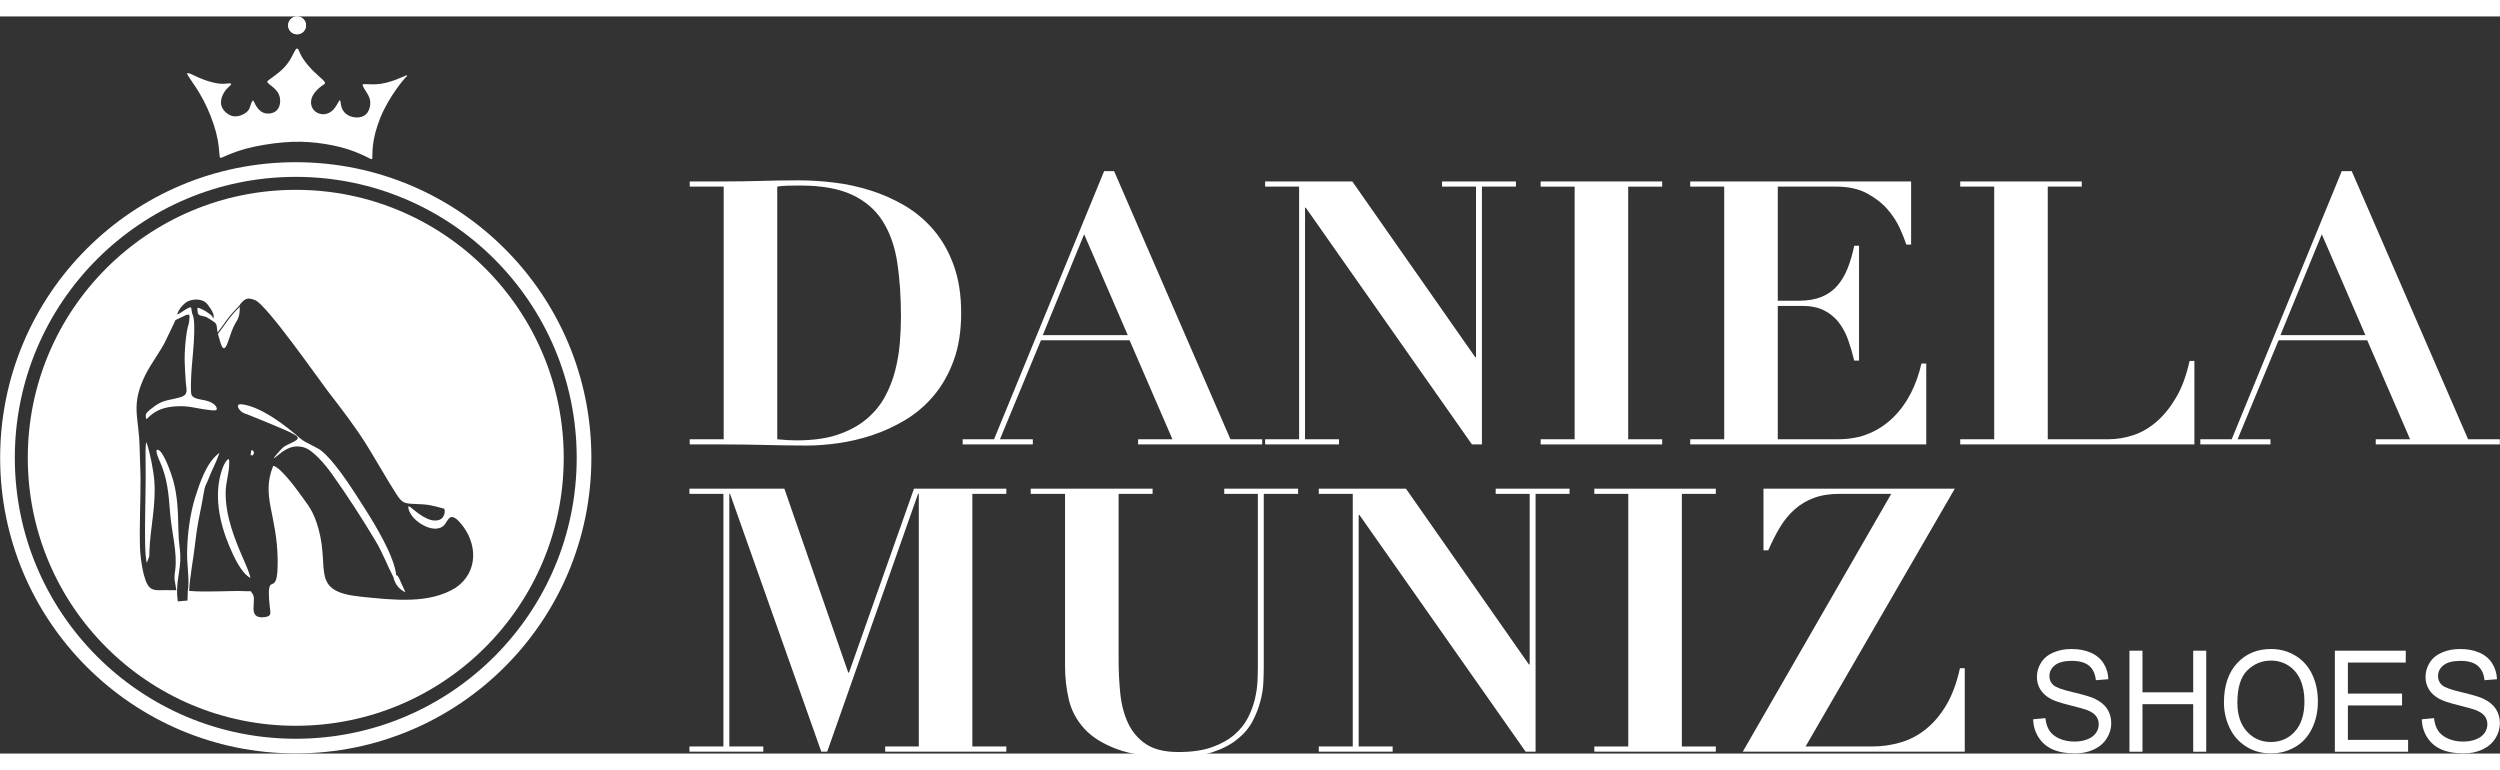 <?xml version="1.0" encoding="UTF-8"?>
<svg xmlns="http://www.w3.org/2000/svg" xmlns:xlink="http://www.w3.org/1999/xlink" version="1.1" id="Camada_1" x="0px" y="0px" viewBox="0 0 210.412 62.039" width="250" height="77" style="enable-background:new 0 0 210.412 62.039;" xml:space="preserve">
<rect x="0" y="0" width="210.412" height="62.039" fill="#333333" stroke="none"/>
<style type="text/css">
	.st0{fill:#FFFFFF;}
	.st1{fill-rule:evenodd;clip-rule:evenodd;fill:#FFFFFF;}
</style>
<g>
	<g>
		<path class="st0" d="M65.416,14.324c0.207-0.042,0.477-0.067,0.808-0.078c0.332-0.01,0.705-0.015,1.119-0.015    c1.803,0,3.259,0.259,4.367,0.777s1.969,1.259,2.58,2.223s1.021,2.124,1.228,3.481c0.207,1.357,0.311,2.875,0.311,4.554    c0,0.684-0.031,1.415-0.093,2.191c-0.062,0.777-0.192,1.554-0.389,2.332c-0.197,0.777-0.487,1.518-0.87,2.223    c-0.383,0.704-0.901,1.331-1.554,1.88c-0.653,0.549-1.456,0.984-2.409,1.306c-0.953,0.321-2.103,0.482-3.45,0.482    c-0.518,0-1.067-0.031-1.647-0.093L65.416,14.324L65.416,14.324z M60.909,35.586h-2.86v0.435h2.86    c1.181,0,2.357,0.016,3.528,0.046c1.171,0.031,2.347,0.047,3.528,0.047c0.787,0,1.658-0.067,2.611-0.202    c0.953-0.135,1.912-0.363,2.875-0.684c0.964-0.322,1.891-0.751,2.782-1.29c0.891-0.539,1.684-1.223,2.378-2.052    s1.249-1.813,1.663-2.953c0.415-1.14,0.622-2.466,0.622-3.979s-0.207-2.844-0.622-3.995c-0.414-1.15-0.974-2.14-1.679-2.968    c-0.705-0.829-1.513-1.513-2.424-2.052c-0.912-0.539-1.876-0.969-2.891-1.29s-2.041-0.544-3.077-0.668    c-1.036-0.124-2.021-0.187-2.953-0.187c-1.057,0-2.114,0.016-3.171,0.047c-1.057,0.031-2.114,0.047-3.171,0.047h-2.859v0.435h2.86    V35.586z"></path>
		<path class="st0" d="M94.916,26.82h-7.15l3.481-8.486L94.916,26.82z M81.021,36.021h5.906v-0.435h-2.766l3.45-8.331h7.461    l3.606,8.331h-2.891v0.435h10.445v-0.435h-2.673l-9.792-22.568h-0.839l-9.263,22.568h-2.642v0.435H81.021z"></path>
		<polygon class="st0" points="106.479,14.324 109.339,14.324 109.339,35.586 106.479,35.586 106.479,36.021 112.697,36.021     112.697,35.586 109.837,35.586 109.837,16.095 109.899,16.095 123.887,36.021 124.726,36.021 124.726,14.324 127.586,14.324     127.586,13.888 121.369,13.888 121.369,14.324 124.229,14.324 124.229,28.685 124.167,28.685 113.816,13.888 106.479,13.888   "></polygon>
		<polygon class="st0" points="129.669,14.324 132.529,14.324 132.529,35.586 129.669,35.586 129.669,36.021 139.896,36.021     139.896,35.586 137.036,35.586 137.036,14.324 139.896,14.324 139.896,13.888 129.669,13.888   "></polygon>
		<path class="st0" d="M142.258,14.324h2.86v21.262h-2.86v0.435h19.864v-6.808h-0.404c-0.207,0.912-0.508,1.751-0.901,2.518    c-0.394,0.767-0.886,1.44-1.477,2.02c-0.59,0.58-1.269,1.031-2.036,1.352c-0.767,0.321-1.627,0.482-2.58,0.482h-5.098V24.363    h2.083c0.705,0,1.306,0.125,1.803,0.373c0.497,0.249,0.912,0.585,1.243,1.01c0.332,0.425,0.596,0.917,0.793,1.477    c0.197,0.56,0.368,1.14,0.513,1.741h0.404v-9.668h-0.404c-0.145,0.705-0.332,1.342-0.559,1.912    c-0.228,0.57-0.518,1.057-0.87,1.461c-0.352,0.404-0.793,0.715-1.321,0.932c-0.528,0.218-1.176,0.327-1.943,0.327h-1.741v-9.605    h4.943c1.015,0,1.875,0.192,2.58,0.575c0.705,0.383,1.28,0.834,1.725,1.352c0.446,0.518,0.793,1.057,1.042,1.616    c0.249,0.559,0.425,1.005,0.528,1.337h0.404v-5.316h-18.591V14.324z"></path>
		<path class="st0" d="M164.982,14.324h2.86v21.262h-2.86v0.435h19.708v-7.025h-0.404c-0.27,1.223-0.648,2.249-1.135,3.077    c-0.487,0.829-1.036,1.508-1.647,2.036c-0.611,0.528-1.264,0.907-1.958,1.134c-0.695,0.228-1.383,0.342-2.067,0.342h-5.13V14.323    h2.86v-0.435h-10.227C164.982,13.888,164.982,14.324,164.982,14.324z"></path>
		<path class="st0" d="M199.082,26.82h-7.149l3.481-8.486L199.082,26.82z M185.187,36.021h5.906v-0.435h-2.766l3.45-8.331h7.461    l3.606,8.331h-2.891v0.435h10.445v-0.435h-2.673l-9.792-22.568h-0.839l-9.263,22.568h-2.642v0.435H185.187z"></path>
	</g>
	<g>
		<polygon class="st0" points="58.026,40.182 60.886,40.182 60.886,61.444 58.026,61.444 58.026,61.879 64.243,61.879     64.243,61.444 61.383,61.444 61.383,40.182 61.446,40.182 69.123,61.879 69.621,61.879 77.268,40.182 77.33,40.182 77.33,61.444     74.501,61.444 74.501,61.879 84.697,61.879 84.697,61.444 81.837,61.444 81.837,40.182 84.697,40.182 84.697,39.746     76.926,39.746 71.455,55.227 71.393,55.227 66.015,39.746 58.026,39.746   "></polygon>
		<path class="st0" d="M86.749,40.182h2.891v14.516c0,0.933,0.103,1.855,0.311,2.767c0.207,0.912,0.637,1.731,1.29,2.456    c0.653,0.725,1.585,1.311,2.798,1.756c1.212,0.446,2.834,0.668,4.865,0.668c1.243,0,2.29-0.14,3.139-0.42    c0.85-0.279,1.554-0.647,2.114-1.103s0.984-0.964,1.274-1.523c0.29-0.559,0.508-1.119,0.653-1.679    c0.145-0.559,0.228-1.093,0.249-1.601s0.031-0.927,0.031-1.259V40.181h2.891v-0.435h-6.217v0.435h2.829v14.61    c0,0.311-0.01,0.7-0.031,1.166c-0.021,0.466-0.093,0.964-0.218,1.492c-0.124,0.529-0.321,1.057-0.59,1.585    c-0.27,0.528-0.653,1.005-1.15,1.43c-0.497,0.425-1.124,0.772-1.88,1.042c-0.757,0.269-1.694,0.404-2.813,0.404    c-1.16,0-2.072-0.223-2.736-0.668c-0.663-0.446-1.166-1.036-1.508-1.772c-0.342-0.736-0.56-1.564-0.653-2.487    c-0.093-0.922-0.14-1.87-0.14-2.844V40.182h2.86v-0.435H86.75v0.435H86.749z"></path>
		<polygon class="st0" points="110.995,40.182 113.855,40.182 113.855,61.444 110.995,61.444 110.995,61.879 117.212,61.879     117.212,61.444 114.352,61.444 114.352,41.953 114.414,41.953 128.403,61.879 129.242,61.879 129.242,40.182 132.102,40.182     132.102,39.746 125.885,39.746 125.885,40.182 128.745,40.182 128.745,54.543 128.683,54.543 118.331,39.746 110.995,39.746   "></polygon>
		<polygon class="st0" points="134.185,40.182 137.044,40.182 137.044,61.444 134.185,61.444 134.185,61.879 144.411,61.879     144.411,61.444 141.552,61.444 141.552,40.182 144.411,40.182 144.411,39.746 134.185,39.746   "></polygon>
		<path class="st0" d="M146.681,61.879h18.682v-7.025h-0.404c-0.269,1.223-0.647,2.249-1.134,3.077    c-0.487,0.829-1.057,1.508-1.71,2.036c-0.653,0.528-1.368,0.907-2.145,1.134c-0.777,0.228-1.57,0.342-2.378,0.342h-5.626    l12.558-21.698h-16.102v5.191h0.404c0.311-0.725,0.642-1.378,0.995-1.958c0.352-0.58,0.762-1.077,1.228-1.492    c0.466-0.414,1.005-0.736,1.616-0.963c0.611-0.228,1.342-0.342,2.191-0.342h4.321L146.681,61.879z"></path>
	</g>
	<g>
		<path class="st0" d="M171.122,59.153l1.027-0.095c0.048,0.427,0.162,0.778,0.341,1.053c0.179,0.273,0.456,0.495,0.831,0.665    c0.375,0.168,0.798,0.254,1.267,0.254c0.417,0,0.784-0.063,1.104-0.192c0.32-0.129,0.556-0.305,0.712-0.529    c0.156-0.223,0.235-0.467,0.235-0.728c0-0.265-0.075-0.496-0.225-0.697c-0.15-0.198-0.398-0.364-0.744-0.501    c-0.221-0.087-0.712-0.226-1.471-0.414c-0.76-0.188-1.291-0.364-1.595-0.53c-0.394-0.214-0.687-0.479-0.879-0.794    c-0.194-0.315-0.29-0.669-0.29-1.059c0-0.432,0.119-0.833,0.356-1.205c0.237-0.374,0.581-0.657,1.037-0.851    c0.454-0.194,0.96-0.291,1.515-0.291c0.612,0,1.152,0.101,1.62,0.305c0.468,0.202,0.828,0.501,1.079,0.897    c0.252,0.394,0.386,0.841,0.406,1.34l-1.05,0.083c-0.056-0.536-0.246-0.942-0.571-1.215c-0.325-0.275-0.806-0.412-1.44-0.412    c-0.662,0-1.144,0.125-1.446,0.374c-0.302,0.249-0.454,0.55-0.454,0.902c0,0.305,0.108,0.556,0.321,0.754    c0.211,0.196,0.759,0.399,1.648,0.606c0.889,0.208,1.499,0.388,1.83,0.542c0.479,0.228,0.835,0.514,1.064,0.865    c0.229,0.348,0.343,0.75,0.343,1.205c0,0.453-0.125,0.876-0.377,1.277c-0.252,0.399-0.611,0.71-1.083,0.932    c-0.471,0.221-1,0.333-1.591,0.333c-0.746,0-1.371-0.113-1.875-0.336c-0.506-0.224-0.9-0.56-1.187-1.011    C171.287,60.23,171.137,59.722,171.122,59.153"></path>
		<polygon class="st0" points="179.224,61.885 179.224,53.382 180.321,53.382 180.321,56.885 184.591,56.885 184.591,53.382     185.687,53.382 185.687,61.885 184.591,61.885 184.591,57.883 180.321,57.883 180.321,61.885   "></polygon>
		<path class="st0" d="M188.309,57.766c0,1.023,0.267,1.829,0.802,2.417c0.534,0.588,1.206,0.883,2.014,0.883    c0.823,0,1.499-0.297,2.032-0.891c0.531-0.594,0.796-1.437,0.796-2.529c0-0.69-0.114-1.295-0.341-1.809    c-0.227-0.514-0.56-0.915-0.996-1.197c-0.439-0.283-0.929-0.425-1.473-0.425c-0.774,0-1.439,0.273-1.996,0.82    C188.588,55.579,188.309,56.49,188.309,57.766 M187.178,57.746c0-1.409,0.369-2.514,1.106-3.311    c0.737-0.797,1.687-1.195,2.853-1.195c0.764,0,1.45,0.188,2.064,0.562c0.612,0.374,1.079,0.897,1.4,1.568    c0.321,0.669,0.483,1.429,0.483,2.278c0,0.861-0.17,1.633-0.508,2.312c-0.338,0.681-0.818,1.195-1.437,1.544    c-0.621,0.351-1.29,0.524-2.008,0.524c-0.779,0-1.473-0.194-2.087-0.58c-0.612-0.386-1.078-0.912-1.392-1.581    C187.336,59.199,187.178,58.492,187.178,57.746z"></path>
		<polygon class="st0" points="196.513,61.885 196.513,53.382 202.48,53.382 202.48,54.38 197.609,54.38 197.609,56.992     202.168,56.992 202.168,57.99 197.609,57.99 197.609,60.887 202.676,60.887 202.676,61.885   "></polygon>
		<path class="st0" d="M203.831,59.153l1.027-0.095c0.048,0.427,0.162,0.778,0.341,1.053c0.179,0.273,0.455,0.495,0.83,0.665    c0.375,0.168,0.798,0.254,1.268,0.254c0.417,0,0.784-0.063,1.104-0.192c0.32-0.129,0.556-0.305,0.712-0.529    c0.156-0.223,0.235-0.467,0.235-0.728c0-0.265-0.075-0.496-0.225-0.697c-0.15-0.198-0.399-0.364-0.744-0.501    c-0.221-0.087-0.712-0.226-1.471-0.414c-0.76-0.188-1.291-0.364-1.595-0.53c-0.394-0.214-0.687-0.479-0.879-0.794    c-0.195-0.315-0.29-0.669-0.29-1.059c0-0.432,0.119-0.833,0.356-1.205c0.236-0.374,0.581-0.657,1.037-0.851    c0.454-0.194,0.96-0.291,1.516-0.291c0.612,0,1.152,0.101,1.62,0.305c0.468,0.202,0.827,0.501,1.079,0.897    c0.252,0.394,0.386,0.841,0.406,1.34l-1.05,0.083c-0.055-0.536-0.246-0.942-0.571-1.215c-0.325-0.275-0.806-0.412-1.441-0.412    c-0.662,0-1.144,0.125-1.447,0.374c-0.302,0.249-0.454,0.55-0.454,0.902c0,0.305,0.108,0.556,0.321,0.754    c0.211,0.196,0.76,0.399,1.649,0.606c0.889,0.208,1.499,0.388,1.829,0.542c0.479,0.228,0.835,0.514,1.064,0.865    c0.229,0.348,0.343,0.75,0.343,1.205c0,0.453-0.125,0.876-0.377,1.277c-0.252,0.399-0.612,0.71-1.083,0.932    c-0.471,0.221-1,0.333-1.591,0.333c-0.746,0-1.371-0.113-1.876-0.336c-0.506-0.224-0.9-0.56-1.187-1.011    C203.996,60.23,203.846,59.722,203.831,59.153"></path>
	</g>
</g>
<path class="st1" d="M24.892,13.502c13.059,0,23.646,10.586,23.646,23.646c0,13.059-10.586,23.645-23.646,23.645  c-13.059,0-23.645-10.586-23.645-23.645C1.246,24.088,11.833,13.502,24.892,13.502 M24.892,12.268  c13.741,0,24.88,11.139,24.88,24.88s-11.139,24.88-24.88,24.88s-24.88-11.14-24.88-24.88S11.151,12.268,24.892,12.268z"></path>
<path class="st1" d="M15.988,5.23c0.247,0.359,0.729,1.04,1.164,1.878c0.435,0.839,0.823,1.836,1.037,2.667  c0.214,0.831,0.253,1.496,0.281,1.832c0.028,0.336,0.044,0.344,0.368,0.202s0.957-0.435,1.871-0.681  c0.914-0.245,2.109-0.443,3.146-0.53c1.037-0.087,1.915-0.063,2.81,0.04c0.894,0.103,1.804,0.285,2.58,0.53  c0.776,0.246,1.417,0.554,1.745,0.72s0.345,0.19,0.348-0.067c0.004-0.257-0.004-0.795,0.134-1.512  c0.138-0.716,0.423-1.61,0.847-2.465c0.423-0.855,0.986-1.67,1.349-2.144c0.364-0.475,0.53-0.61,0.586-0.681  c0.055-0.071,0-0.079-0.127-0.032C34,5.034,33.802,5.137,33.434,5.279c-0.368,0.142-0.906,0.324-1.409,0.395  c-0.503,0.071-0.969,0.032-1.226,0.024c-0.258-0.008-0.305,0.016-0.273,0.119c0.032,0.103,0.142,0.285,0.281,0.503  c0.138,0.218,0.305,0.471,0.348,0.787c0.043,0.316-0.036,0.696-0.206,0.954c-0.17,0.257-0.431,0.392-0.724,0.431  c-0.293,0.04-0.617-0.016-0.874-0.146c-0.258-0.131-0.447-0.337-0.55-0.562c-0.103-0.225-0.119-0.471-0.142-0.609  c-0.024-0.138-0.055-0.17-0.142-0.032c-0.087,0.138-0.229,0.447-0.439,0.677c-0.21,0.229-0.487,0.38-0.772,0.407  c-0.285,0.028-0.577-0.067-0.783-0.237c-0.206-0.171-0.324-0.416-0.344-0.677c-0.02-0.261,0.059-0.538,0.229-0.795  c0.17-0.257,0.431-0.494,0.617-0.633c0.186-0.138,0.296-0.178,0.324-0.246c0.028-0.067-0.028-0.163-0.218-0.344  c-0.19-0.182-0.514-0.451-0.823-0.764C26,4.218,25.707,3.862,25.517,3.573c-0.19-0.289-0.277-0.511-0.337-0.649  c-0.059-0.138-0.091-0.194-0.138-0.214c-0.047-0.02-0.111-0.004-0.198,0.135c-0.087,0.138-0.198,0.399-0.364,0.689  c-0.167,0.289-0.388,0.605-0.716,0.918C23.435,4.764,23,5.073,22.754,5.251c-0.246,0.178-0.301,0.225-0.237,0.312  c0.063,0.087,0.246,0.214,0.435,0.372c0.19,0.158,0.388,0.348,0.503,0.59c0.115,0.241,0.146,0.534,0.111,0.787  c-0.036,0.253-0.138,0.467-0.296,0.613c-0.158,0.146-0.372,0.225-0.598,0.246c-0.225,0.02-0.463-0.02-0.669-0.154  c-0.206-0.135-0.38-0.364-0.491-0.562c-0.111-0.198-0.158-0.364-0.217-0.372s-0.131,0.142-0.186,0.32  c-0.055,0.178-0.095,0.384-0.265,0.566c-0.17,0.182-0.471,0.34-0.744,0.407s-0.519,0.043-0.756-0.071  c-0.237-0.115-0.467-0.32-0.602-0.546c-0.135-0.225-0.174-0.471-0.127-0.74c0.047-0.269,0.182-0.562,0.348-0.78  c0.166-0.217,0.364-0.36,0.447-0.459c0.083-0.099,0.051-0.154-0.107-0.15c-0.158,0.004-0.443,0.067-0.851,0.024  c-0.407-0.044-0.938-0.194-1.385-0.367c-0.447-0.173-0.811-0.369-1.022-0.455C15.836,4.745,15.779,4.77,15.755,4.8  C15.731,4.832,15.741,4.87,15.988,5.23"></path>
<g>
	<path class="st1" d="M18.992,40.072c0.007-0.877,0.29-1.603,0.299-2.42c0.003-0.271,0.031-0.575-0.23-0.255   c-0.164,0.215-0.271,0.456-0.36,0.709c-0.736,2.097-0.238,4.498,0.606,6.487c0.354,0.836,0.965,2.222,1.766,2.667   c-0.058-0.396-0.407-1.174-0.575-1.557C19.724,43.925,18.976,42.043,18.992,40.072z"></path>
	<path class="st1" d="M21.131,36.632c-0.073,0.529-0.062,0.188,0.142,0.325c0.13-0.278,0.162-0.179,0.003-0.441   C21.161,36.559,21.172,36.412,21.131,36.632z"></path>
	<path class="st1" d="M12.336,35.87l-0.02-0.037c-0.085,0.194-0.069,1.254-0.063,1.523c0.038,1.856-0.041,3.712-0.044,5.568   c-0.001,0.775-0.023,2.102,0.103,2.847c0.046,0.273,0.029,0.25,0.116,0.028c0.181-0.467,0.131-0.299,0.146-0.756   c0.066-1.991,0.578-3.948,0.413-5.973C12.914,38.18,12.628,36.706,12.336,35.87z"></path>
	<path class="st1" d="M19.121,27.564c0.183-0.456,0.294-0.896,0.502-1.369c0.269-0.61,0.495-0.666,0.547-1.395   c0.004-0.057,0-0.217,0.01-0.367c-0.116,0.145-0.383,0.364-0.737,0.801c-0.353,0.437-0.754,1.048-1.101,1.483   c0.029,0.125,0.058,0.222,0.113,0.395C18.58,27.496,18.769,28.44,19.121,27.564z"></path>
	<path class="st1" d="M24.892,14.594c-12.456,0-22.554,10.098-22.553,22.554c0,12.455,10.097,22.553,22.553,22.553   c12.456,0,22.554-10.097,22.554-22.553S37.348,14.594,24.892,14.594z M38.355,48.082c-2.228,1.379-5.139,1.046-8.004,0.753   c-4.267-0.438-2.594-2.268-3.536-5.678c-0.431-1.565-0.86-1.978-1.595-3.008c-0.346-0.484-1.655-2.242-2.226-2.326   c-1.041,2.576,0.337,4.064,0.376,7.97c0.036,3.56-1.018,0.415-0.672,3.839c0.055,0.55,0.219,0.855-0.453,0.929   c-1.537,0.17-0.542-1.509-1.022-2.007c-0.2-0.278,0.001-0.146-0.545-0.18c-1.117-0.068-3.281,0.11-4.761-0.026   c0.08-1.379,0.373-2.742,0.52-4.114c0.129-1.204,0.348-2.231,0.584-3.409c0.068-0.342,0.157-1.074,0.286-1.358   c0.104-0.228,0.209-0.451,0.299-0.685c0.236-0.614,0.57-1.216,0.777-1.815c0.074-0.215,0.143-0.289-0.028-0.151   c-1.005,0.809-1.544,2.461-1.925,3.652c-0.451,1.456-0.658,3.122-0.684,4.645c-0.018,1.036,0.221,2.298,0.059,3.263l-0.024,0.785   l-0.813,0.07c-0.031-0.216-0.052-0.415-0.062-0.633l-0.003-0.091c-0.029-1.354,0.416-2.235,0.23-3.692   c-0.081-0.639-0.111-1.164-0.126-1.805c-0.029-1.39-0.06-2.611-0.432-3.967c-0.138-0.504-0.817-2.491-1.291-2.572   c-0.299-0.051,0.096,0.824,0.136,0.911c0.678,1.466,0.775,2.838,0.897,4.417c0.115,1.485,0.628,3.386,0.429,4.803   c-0.133,0.866-0.011,0.89,0.094,1.691c-0.307-0.003-0.614-0.006-0.922-0.008c-0.404-0.003-0.95,0.073-1.27-0.184l-0.045-0.041   c-0.556-0.501-0.796-2.572-0.82-3.351c-0.059-1.913,0.054-3.89,0.043-5.816c-0.005-0.862-0.061-1.7-0.075-2.552   c-0.044-2.703-0.807-3.57,0.511-6.227c0.483-0.934,1.108-1.745,1.592-2.642c0.114-0.21,0.909-1.911,0.919-1.921   c0.006-0.006,0.792-0.376,0.874-0.415c0.554-0.107,0.079-0.057,0.312,0.052l-0.028,0.346c-0.008,0.103-0.007,0.217-0.042,0.314   c-0.256,0.748-0.373,2.442-0.344,3.26c0.018,0.53,0.054,1.113,0.088,1.645c0.043,0.655,0.281,1.09-0.475,1.302   c-1.175,0.329-1.462,0.164-2.499,1.017c-0.356,0.315-0.454,0.349-0.356,0.825c0.135-0.096,0.211-0.158,0.328-0.286   c0.589-0.523,1.278-0.721,2.05-0.787c1.231-0.105,1.833,0.19,2.956,0.301c0.173,0.017,0.694,0.126,0.603-0.166   c-0.117-0.38-0.614-0.556-0.959-0.642c-0.32-0.072-0.969-0.127-1.145-0.426c-0.128-0.218-0.044-1.555-0.031-1.864   c0.046-1.047,0.482-4.292,0.076-5.001L16.1,24.604c0.051-0.424-0.911,0.418-1.187,0.482c0.088-0.418,0.583-0.991,0.976-1.142   c0.477-0.183,1.051-0.158,1.406,0.12c0.228,0.178,0.727,0.897,0.69,1.187c-0.033,0.257-0.017,0.208-0.116,0.007   c-0.083-0.168-0.882-0.704-1.252-0.742c0.013,0.254-0.032,0.583,0.238,0.653c0.541,0.141,0.425,0.054,0.907,0.378   c0.196,0.132,0.441,0.238,0.471,0.481c0.029,0.239,0.05,0.402,0.084,0.567c0.33-0.418,0.7-0.981,1.048-1.411   c0.211-0.26,0.584-0.63,0.829-0.903c0.006-0.032,0.014-0.056,0.023-0.067c0.456-0.516,0.624-0.575,1.267-0.33   c0.997,0.427,5.366,6.689,6.131,7.685c1.123,1.46,2.316,2.997,3.294,4.584c0.118,0.193,0.237,0.385,0.354,0.578   c0.664,1.087,1.307,2.232,1.989,3.3l0.052,0.083c0.53,0.83,0.662,0.888,1.655,0.919c1.108,0.035,1.346,0.107,2.41,0.395   c0.108,0.029,0.135,0.748-0.394,0.942c-0.876,0.321-2-0.735-2.419-1.056c-0.219-0.168-0.219-0.043-0.157,0.187   c0.225,0.847,1.568,1.757,2.449,1.592c0.663-0.124,0.643-0.567,0.974-0.874c0.319-0.296,0.775,0.239,0.965,0.462   C40.2,44.337,40.277,46.763,38.355,48.082z"></path>
	<path class="st1" d="M33.344,47.005c-0.169-1.599-1.771-4.224-2.656-5.613c-0.909-1.424-2.151-3.422-3.336-4.574   c-0.45-0.432-0.587-0.437-1.086-0.715c-0.421-0.235-0.686-0.31-1.06-0.64c-1.133-1.003-3.241-2.63-4.854-2.819   c-0.643-0.075-0.221,0.596,0.203,0.754c0.16,0.061,0.322,0.119,0.481,0.183c0.969,0.392,1.881,0.765,2.817,1.164   c0.606,0.258,1.12,0.52,1.196,0.667c0.165,0.315-0.902,0.552-1.261,0.898c-0.255,0.245-0.763,0.837-0.745,0.873   c0.021,0.045,0.633-0.515,0.933-0.682c0.529-0.295,0.979-0.4,1.582-0.235c0.81,0.222,1.862,1.524,2.348,2.203   c1.303,1.82,2.523,3.713,3.676,5.63c0.62,1.03,0.988,2.051,1.532,3.099c0.135,0.625,0.534,1.06,1.009,1.267l-0.526-1.162   C33.415,46.959,33.491,47.136,33.344,47.005z"></path>
</g>
<path class="st1" d="M25.004,0c0.415,0,0.751,0.337,0.751,0.751c0,0.415-0.337,0.751-0.751,0.751s-0.751-0.336-0.751-0.751  C24.253,0.337,24.59,0,25.004,0"></path>
<g>
	<g>
		<path id="SVGID_1_" class="st1" d="M25.004,0c0.415,0,0.751,0.337,0.751,0.751c0,0.415-0.337,0.751-0.751,0.751    s-0.751-0.336-0.751-0.751C24.253,0.337,24.59,0,25.004,0"></path>
	</g>
</g>
</svg>
